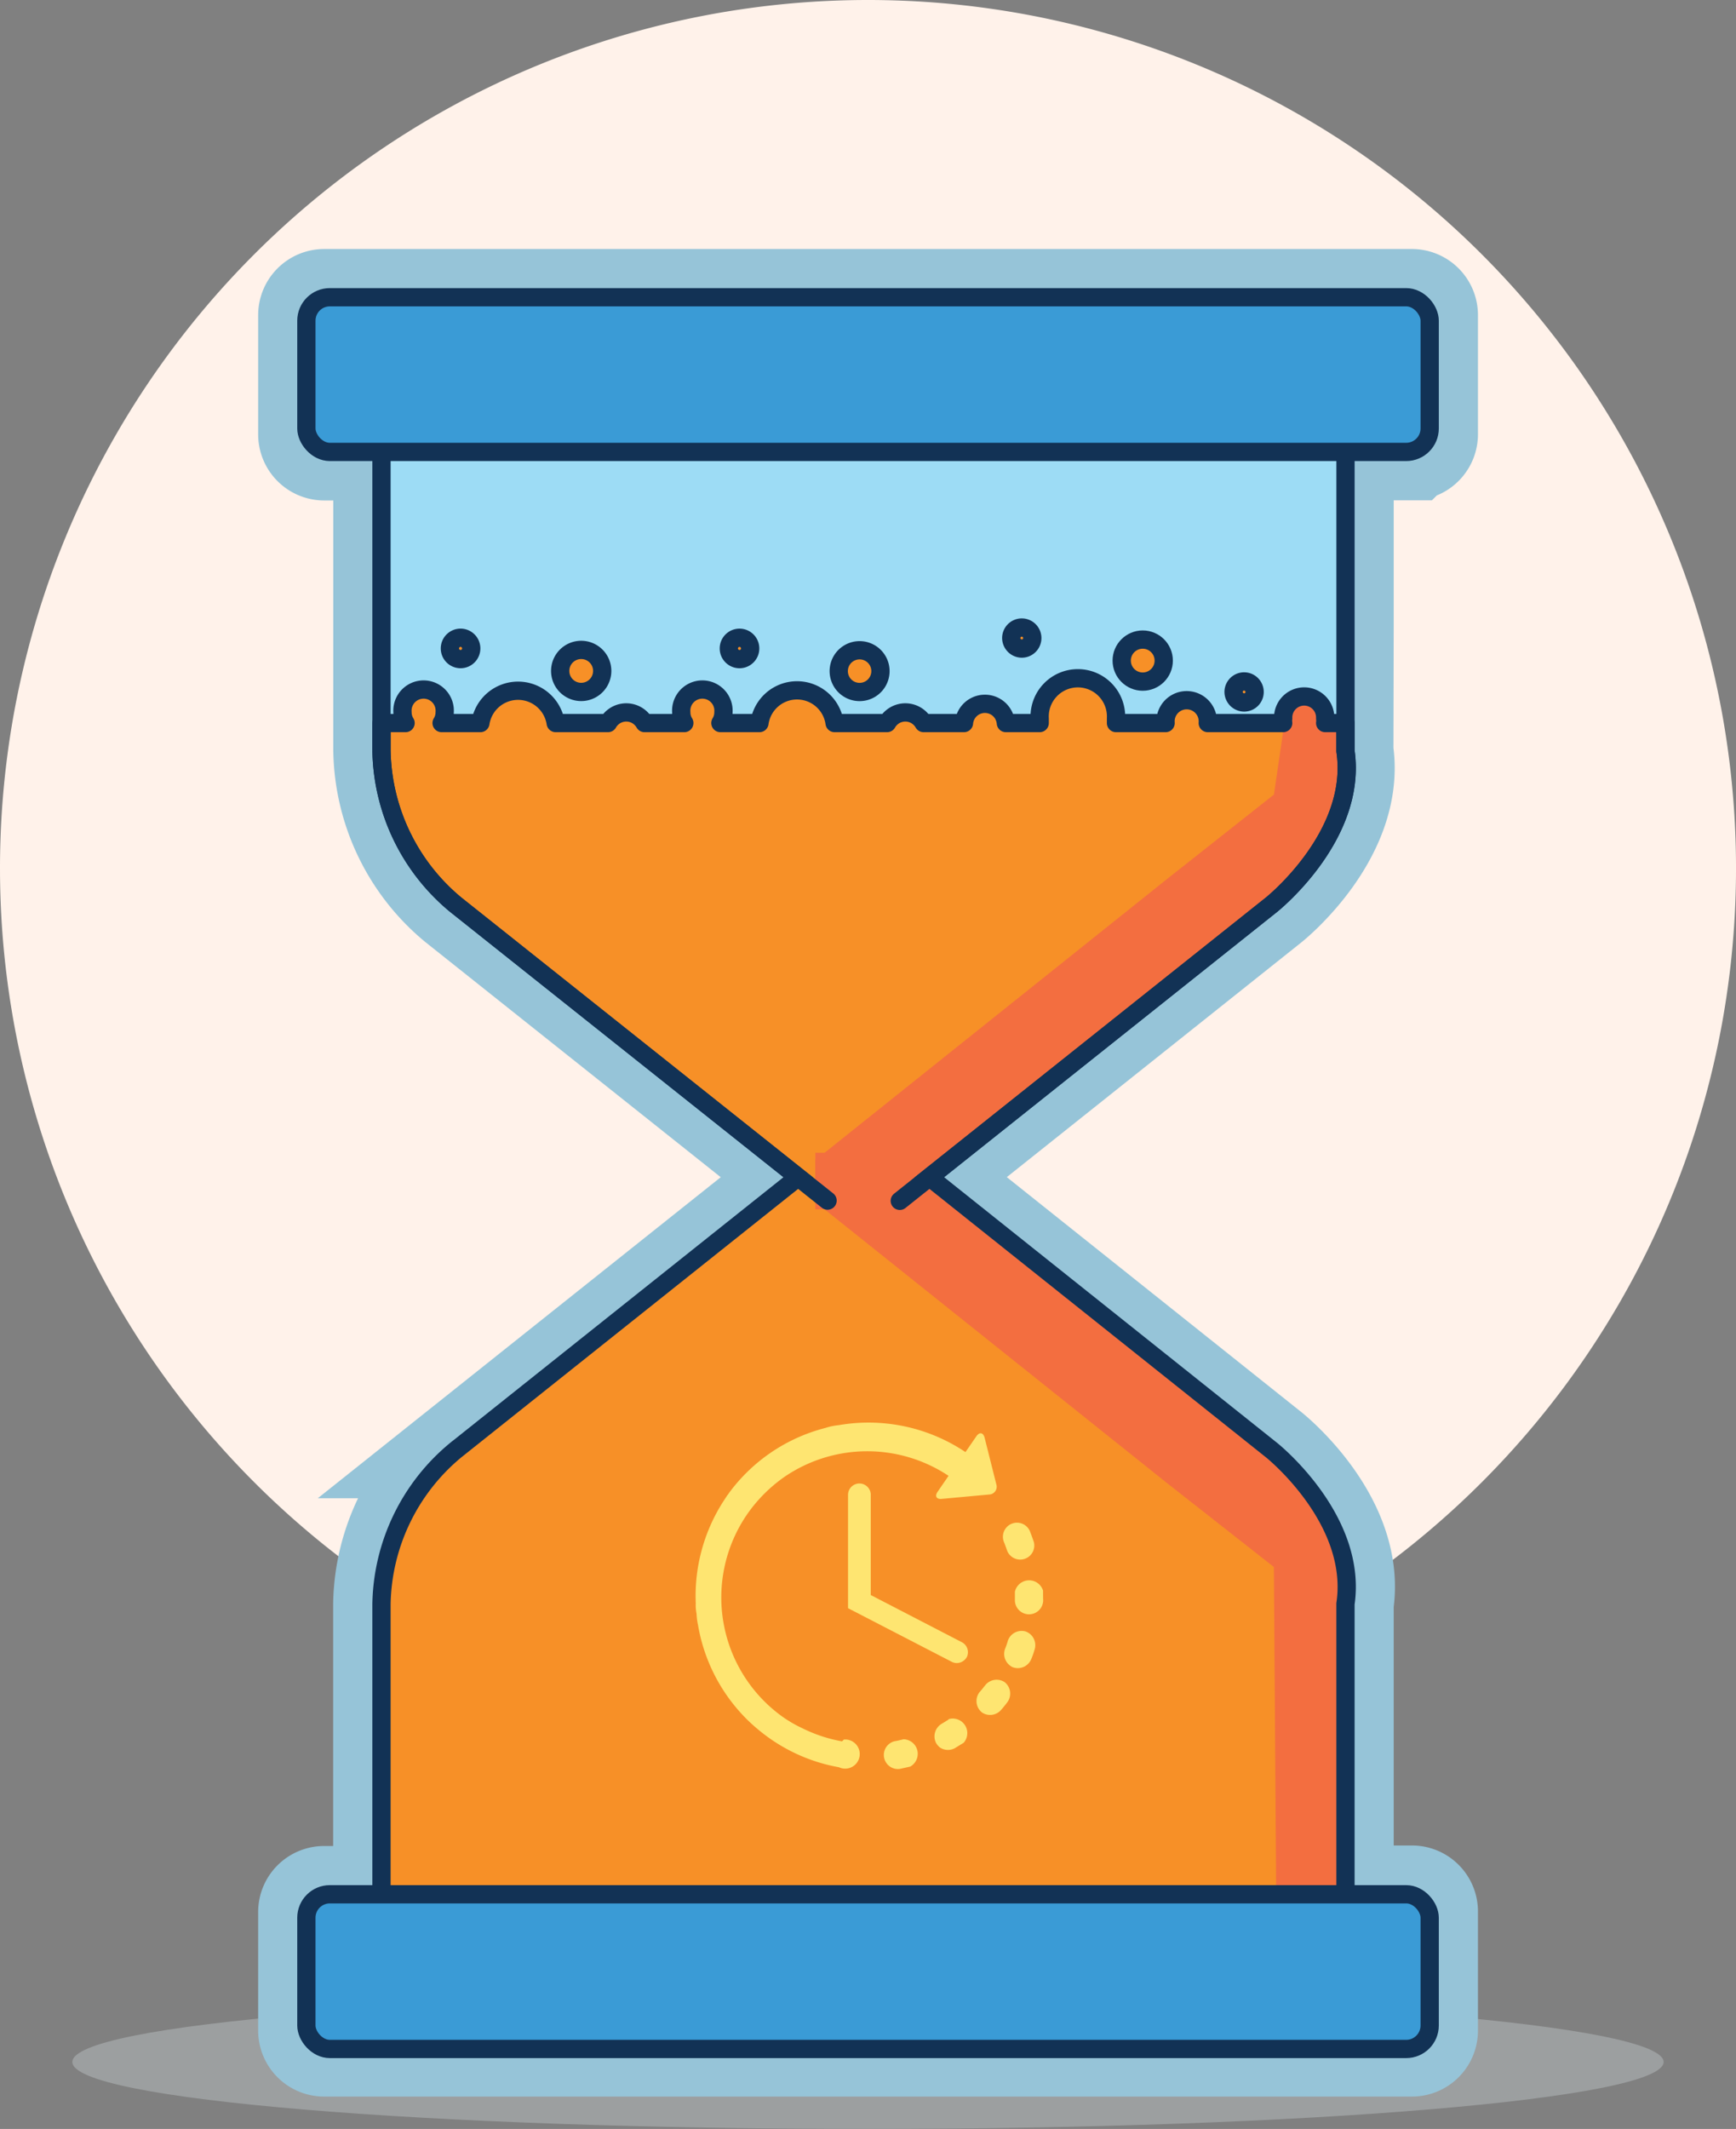 <svg xmlns="http://www.w3.org/2000/svg" width="90.297" height="110.701" viewBox="0 0 90.297 110.701">
    <rect x="0" y="0" width="90.297" height="110.701" fill="#808080" stroke="none"/>
    <path d="M71.845 153.72c22.855 0 41.385 1.555 41.385 3.475s-18.53 3.483-41.385 3.483-41.385-1.512-41.385-3.483S49 153.72 71.845 153.72z" transform="translate(-26.697 -49.977)" style="fill:#9c9fa0"/>
    <path d="M70.649 17A45.149 45.149 0 1 1 25.5 62.149 45.149 45.149 0 0 1 70.649 17z" transform="translate(-25.5 -17)" style="fill:#fff2ea"/>
    <path d="M100.554 54.366v-8.941h3.455a.933.933 0 0 0 .927-.933V38.3a.933.933 0 0 0-.927-.933H47.426a.933.933 0 0 0-.927.933v6.184a.933.933 0 0 0 .927.949h2.981v15.5a10.624 10.624 0 0 0 3.861 8.021l17.809 14.172-17.813 14.188A10.624 10.624 0 0 0 50.4 105.3v15.108h-2.974a.927.927 0 0 0-.927.9v6.192a.927.927 0 0 0 .927.927h56.583a.927.927 0 0 0 .927-.927v-6.192a.927.927 0 0 0-.927-.927h-3.455V105.3c.652-4.41-3.847-7.99-3.847-7.99L78.915 83.122l17.778-14.163s4.5-3.581 3.847-7.99z" transform="translate(-30.566 -21.914)" style="stroke:#96c4d8;stroke-width:5.01px;fill:none"/>
    <path d="M51.65 135.827v-16.846a10.624 10.624 0 0 1 3.861-7.99L76.746 94.07 98 111s4.5 3.581 3.847 7.99v16.846z" transform="translate(-31.807 -35.589)" style="fill:#f79027"/>
    <path d="M0 0h50.141v14.8H0z" transform="translate(19.843 22.84)" style="fill:#9ddcf5"/>
    <g transform="translate(19.843 32.635)">
        <path d="M101.791 67.211v-1.423h-1.055a.849.849 0 0 0 0-.242 1.093 1.093 0 1 0-2.184 0 .85.85 0 0 0 0 .242h-3.924a1.1 1.1 0 1 0-2.193 0h-2.58v-.242a1.987 1.987 0 1 0-3.969 0v.242h-1.76a1.093 1.093 0 0 0-2.178 0h-2.1a1.093 1.093 0 0 0-1.9 0h-2.73a1.973 1.973 0 0 0-3.908 0h-2.032a1.046 1.046 0 0 0 .158-.555 1.1 1.1 0 1 0-2.193 0 1.046 1.046 0 0 0 .158.555h-2.069a1.093 1.093 0 0 0-1.9 0h-2.721a1.981 1.981 0 0 0-3.916 0h-2.018a1.046 1.046 0 0 0 .159-.555 1.1 1.1 0 1 0-2.193 0 1.047 1.047 0 0 0 .159.555H51.65v1.422a10.624 10.624 0 0 0 3.861 8.021l21.235 16.925 21.245-16.921s4.452-3.611 3.8-8.025z" transform="translate(-51.65 -60.826)" style="fill:#f79027"/>
        <path d="M64.993 63.726a1.093 1.093 0 1 0-1.093-1.077 1.093 1.093 0 0 0 1.093 1.077z" transform="translate(-54.605 -60.381)" style="fill:#f79027"/>
        <path d="M56.887 61.818a.555.555 0 1 0-.547-.555.555.555 0 0 0 .547.555z" transform="translate(-52.782 -60.181)" style="fill:#f79027"/>
        <path d="M84.115 63.718a1.085 1.085 0 1 0-.784-.3 1.085 1.085 0 0 0 .784.3z" transform="translate(-59.212 -60.371)" style="fill:#f79027"/>
        <path d="M76.015 61.819a.555.555 0 1 0-.555-.555.555.555 0 0 0 .555.555z" transform="translate(-57.393 -60.181)" style="fill:#f79027"/>
        <circle cx="1.093" cy="1.093" r="1.093" transform="translate(38.502 .622)" style="fill:#f79027"/>
        <path d="M95.367 61.1a.547.547 0 1 0-.547-.547.555.555 0 0 0 .547.547z" transform="translate(-62.063 -60.01)" style="fill:#f79027"/>
        <path d="M110.607 64.793a.547.547 0 1 0-.547-.547.555.555 0 0 0 .547.547z" transform="translate(-65.739 -60.9)" style="fill:#f79027"/>
    </g>
    <path d="m85.647 91.3 16.96-13.552c2.438-1.935 6.594-6.253 6.586-9.364a12.338 12.338 0 0 0-1.366-3.658c-.8-1.016-1.9.341-1.9.341l-.683 4.674L99.7 74.12 81.39 88.751v2.556z" transform="translate(-38.981 -28.425)" style="fill:#f36e40"/>
    <path d="m85.647 96 16.974 13.574c2.438 1.935 6.594 6.245 6.586 9.348l-.272 20.04-3.558-2-.136-19.425-5.541-4.35-18.31-14.631V96z" transform="translate(-38.981 -36.056)" style="fill:#f36e40"/>
    <path d="m97.945 99.662-17.793-14.19L97.945 71.3s4.5-3.581 3.847-7.99V47.1H51.65v16.185a10.624 10.624 0 0 0 3.861 8.021L73.32 85.474l-17.809 14.19a10.624 10.624 0 0 0-3.861 7.99V124.5h50.141v-16.844c.653-4.412-3.846-7.994-3.846-7.994z" transform="translate(-31.807 -24.26)" style="stroke:#123255;stroke-width:.95px;fill:none"/>
    <g transform="translate(15.936 98.499)">
        <rect width="58.428" height="8.043" rx="1.22" style="fill:#3a9bd6"/>
        <rect width="58.428" height="8.043" rx="1.22" style="stroke:#123255;stroke-width:.95px;fill:none"/>
    </g>
    <g transform="translate(15.936 15.456)">
        <rect width="58.428" height="8.043" rx="1.22" style="fill:#3a9bd6"/>
        <rect width="58.428" height="8.043" rx="1.22" style="stroke:#123255;stroke-width:.95px;fill:none"/>
    </g>
    <g transform="translate(19.843 32.635)">
        <path d="m78.609 90.632 19.334-15.395s4.5-3.581 3.847-7.99v-1.459h-1.055a.85.85 0 0 0 0-.242 1.093 1.093 0 1 0-2.184 0 .85.85 0 0 0 0 .242h-3.923a1.1 1.1 0 1 0-2.193 0h-2.58v-.242a1.987 1.987 0 1 0-3.969 0v.242h-1.76a1.093 1.093 0 0 0-2.178 0h-2.1a1.093 1.093 0 0 0-1.9 0h-2.73a1.973 1.973 0 0 0-3.908 0h-2.032a1.046 1.046 0 0 0 .158-.555 1.1 1.1 0 1 0-2.193 0 1.046 1.046 0 0 0 .158.555h-2.069a1.093 1.093 0 0 0-1.9 0h-2.721a1.981 1.981 0 0 0-3.916 0h-2.018a1.046 1.046 0 0 0 .159-.555 1.1 1.1 0 1 0-2.193 0 1.047 1.047 0 0 0 .159.555H51.65v1.422a10.624 10.624 0 0 0 3.861 8.021L74.852 90.62" transform="translate(-51.65 -60.826)" style="stroke-linecap:round;stroke-linejoin:round;stroke:#123255;stroke-width:.95px;fill:none"/>
        <path d="M64.993 63.726a1.093 1.093 0 1 0-1.093-1.077 1.093 1.093 0 0 0 1.093 1.077z" transform="translate(-54.605 -60.381)" style="stroke:#123255;stroke-width:.95px;fill:none"/>
        <path d="M56.887 61.818a.555.555 0 1 0-.547-.555.555.555 0 0 0 .547.555z" transform="translate(-52.782 -60.181)" style="stroke:#123255;stroke-width:.95px;fill:none"/>
        <path d="M84.115 63.718a1.085 1.085 0 1 0-.784-.3 1.085 1.085 0 0 0 .784.3z" transform="translate(-59.212 -60.371)" style="stroke:#123255;stroke-width:.95px;fill:none"/>
        <path d="M76.015 61.819a.555.555 0 1 0-.555-.555.555.555 0 0 0 .555.555z" transform="translate(-57.393 -60.181)" style="stroke:#123255;stroke-width:.95px;fill:none"/>
        <circle cx="1.093" cy="1.093" r="1.093" transform="translate(38.502 .622)" style="stroke:#123255;stroke-width:.95px;fill:none"/>
        <path d="M95.367 61.1a.547.547 0 1 0-.547-.547.555.555 0 0 0 .547.547z" transform="translate(-62.063 -60.01)" style="stroke:#123255;stroke-width:.95px;fill:none"/>
        <path d="M110.607 64.793a.547.547 0 1 0-.547-.547.555.555 0 0 0 .547.547z" transform="translate(-65.739 -60.9)" style="stroke:#123255;stroke-width:.95px;fill:none"/>
    </g>
    <path d="M87.094 136.192c-.152.039-.3.075-.455.1a.734.734 0 0 0 .266 1.441l.547-.122a.758.758 0 0 0-.358-1.422z" transform="translate(-40.109 -45.751)" style="fill:#fee571"/>
    <path d="M94.48 122.83a.732.732 0 0 0 1.388-.455c-.061-.175-.122-.35-.189-.524a.732.732 0 1 0-1.357.547q.091.23.158.433z" transform="translate(-42.093 -42.192)" style="fill:#fee571"/>
    <path d="m90.31 134.81-.394.242a.758.758 0 0 0-.272 1 .872.872 0 0 0 .2.228.758.758 0 0 0 .758.039l.471-.289a.758.758 0 0 0-.813-1.219z" transform="translate(-40.949 -45.409)" style="fill:#fee571"/>
    <path d="M96.535 125.833a.758.758 0 0 0-1.465.061v.463a.736.736 0 0 0 1.471 0c-.006-.177-.006-.358-.006-.524z" transform="translate(-42.281 -43.124)" style="fill:#fee571"/>
    <path d="M93.91 132.238a.758.758 0 0 0-1.016.152c-.1.122-.189.244-.3.364a.758.758 0 0 0 .083 1.016l.053.045a.758.758 0 0 0 .979-.13c.122-.136.236-.28.35-.433a.758.758 0 0 0-.152-1.014z" transform="translate(-41.645 -44.764)" style="fill:#fee571"/>
    <path d="M95.447 128.791a.758.758 0 0 0-.919.478 4.3 4.3 0 0 1-.152.441.758.758 0 0 0 .266.858.547.547 0 0 0 .159.091.758.758 0 0 0 .941-.425 4.929 4.929 0 0 0 .183-.524.758.758 0 0 0-.478-.919z" transform="translate(-42.103 -43.959)" style="fill:#fee571"/>
    <path d="M80.8 131.051a7.589 7.589 0 0 1-1.874-.591c-.136-.061-.28-.136-.417-.2a7.292 7.292 0 0 1-.758-.455 7.632 7.632 0 0 1-1.843-10.624 7.815 7.815 0 0 1 1.874-1.867 7.634 7.634 0 0 1 8.559-.069l-.569.827c-.159.228-.061.394.2.372l2.481-.228a.406.406 0 0 0 .372-.53l-.61-2.428c-.075-.272-.266-.3-.425-.075l-.569.827a9.053 9.053 0 0 0-6.594-1.4 3.2 3.2 0 0 0-.691.144 8.992 8.992 0 0 0-4.993 3.353 2.041 2.041 0 0 1-.122.167l-.189.289a9.106 9.106 0 0 0-1.441 5.312 2.275 2.275 0 0 0 .045.555.067.067 0 0 0 0 .039 3.381 3.381 0 0 0 .075.547 9.053 9.053 0 0 0 2.542 4.893 9.6 9.6 0 0 0 1.16.971 9.006 9.006 0 0 0 3.627 1.518.758.758 0 1 0 .258-1.441z" transform="translate(-37.002 -40.504)" style="fill:#fee571"/>
    <path d="M84.221 118.66a.591.591 0 0 0-.591.591v5.893l5.387 2.784a.583.583 0 0 0 .272.069.61.61 0 0 0 .524-.319.585.585 0 0 0-.25-.758l-4.751-2.459v-5.171a.591.591 0 0 0-.591-.63z" transform="translate(-39.52 -41.521)" style="fill:#fee571"/>
</svg>